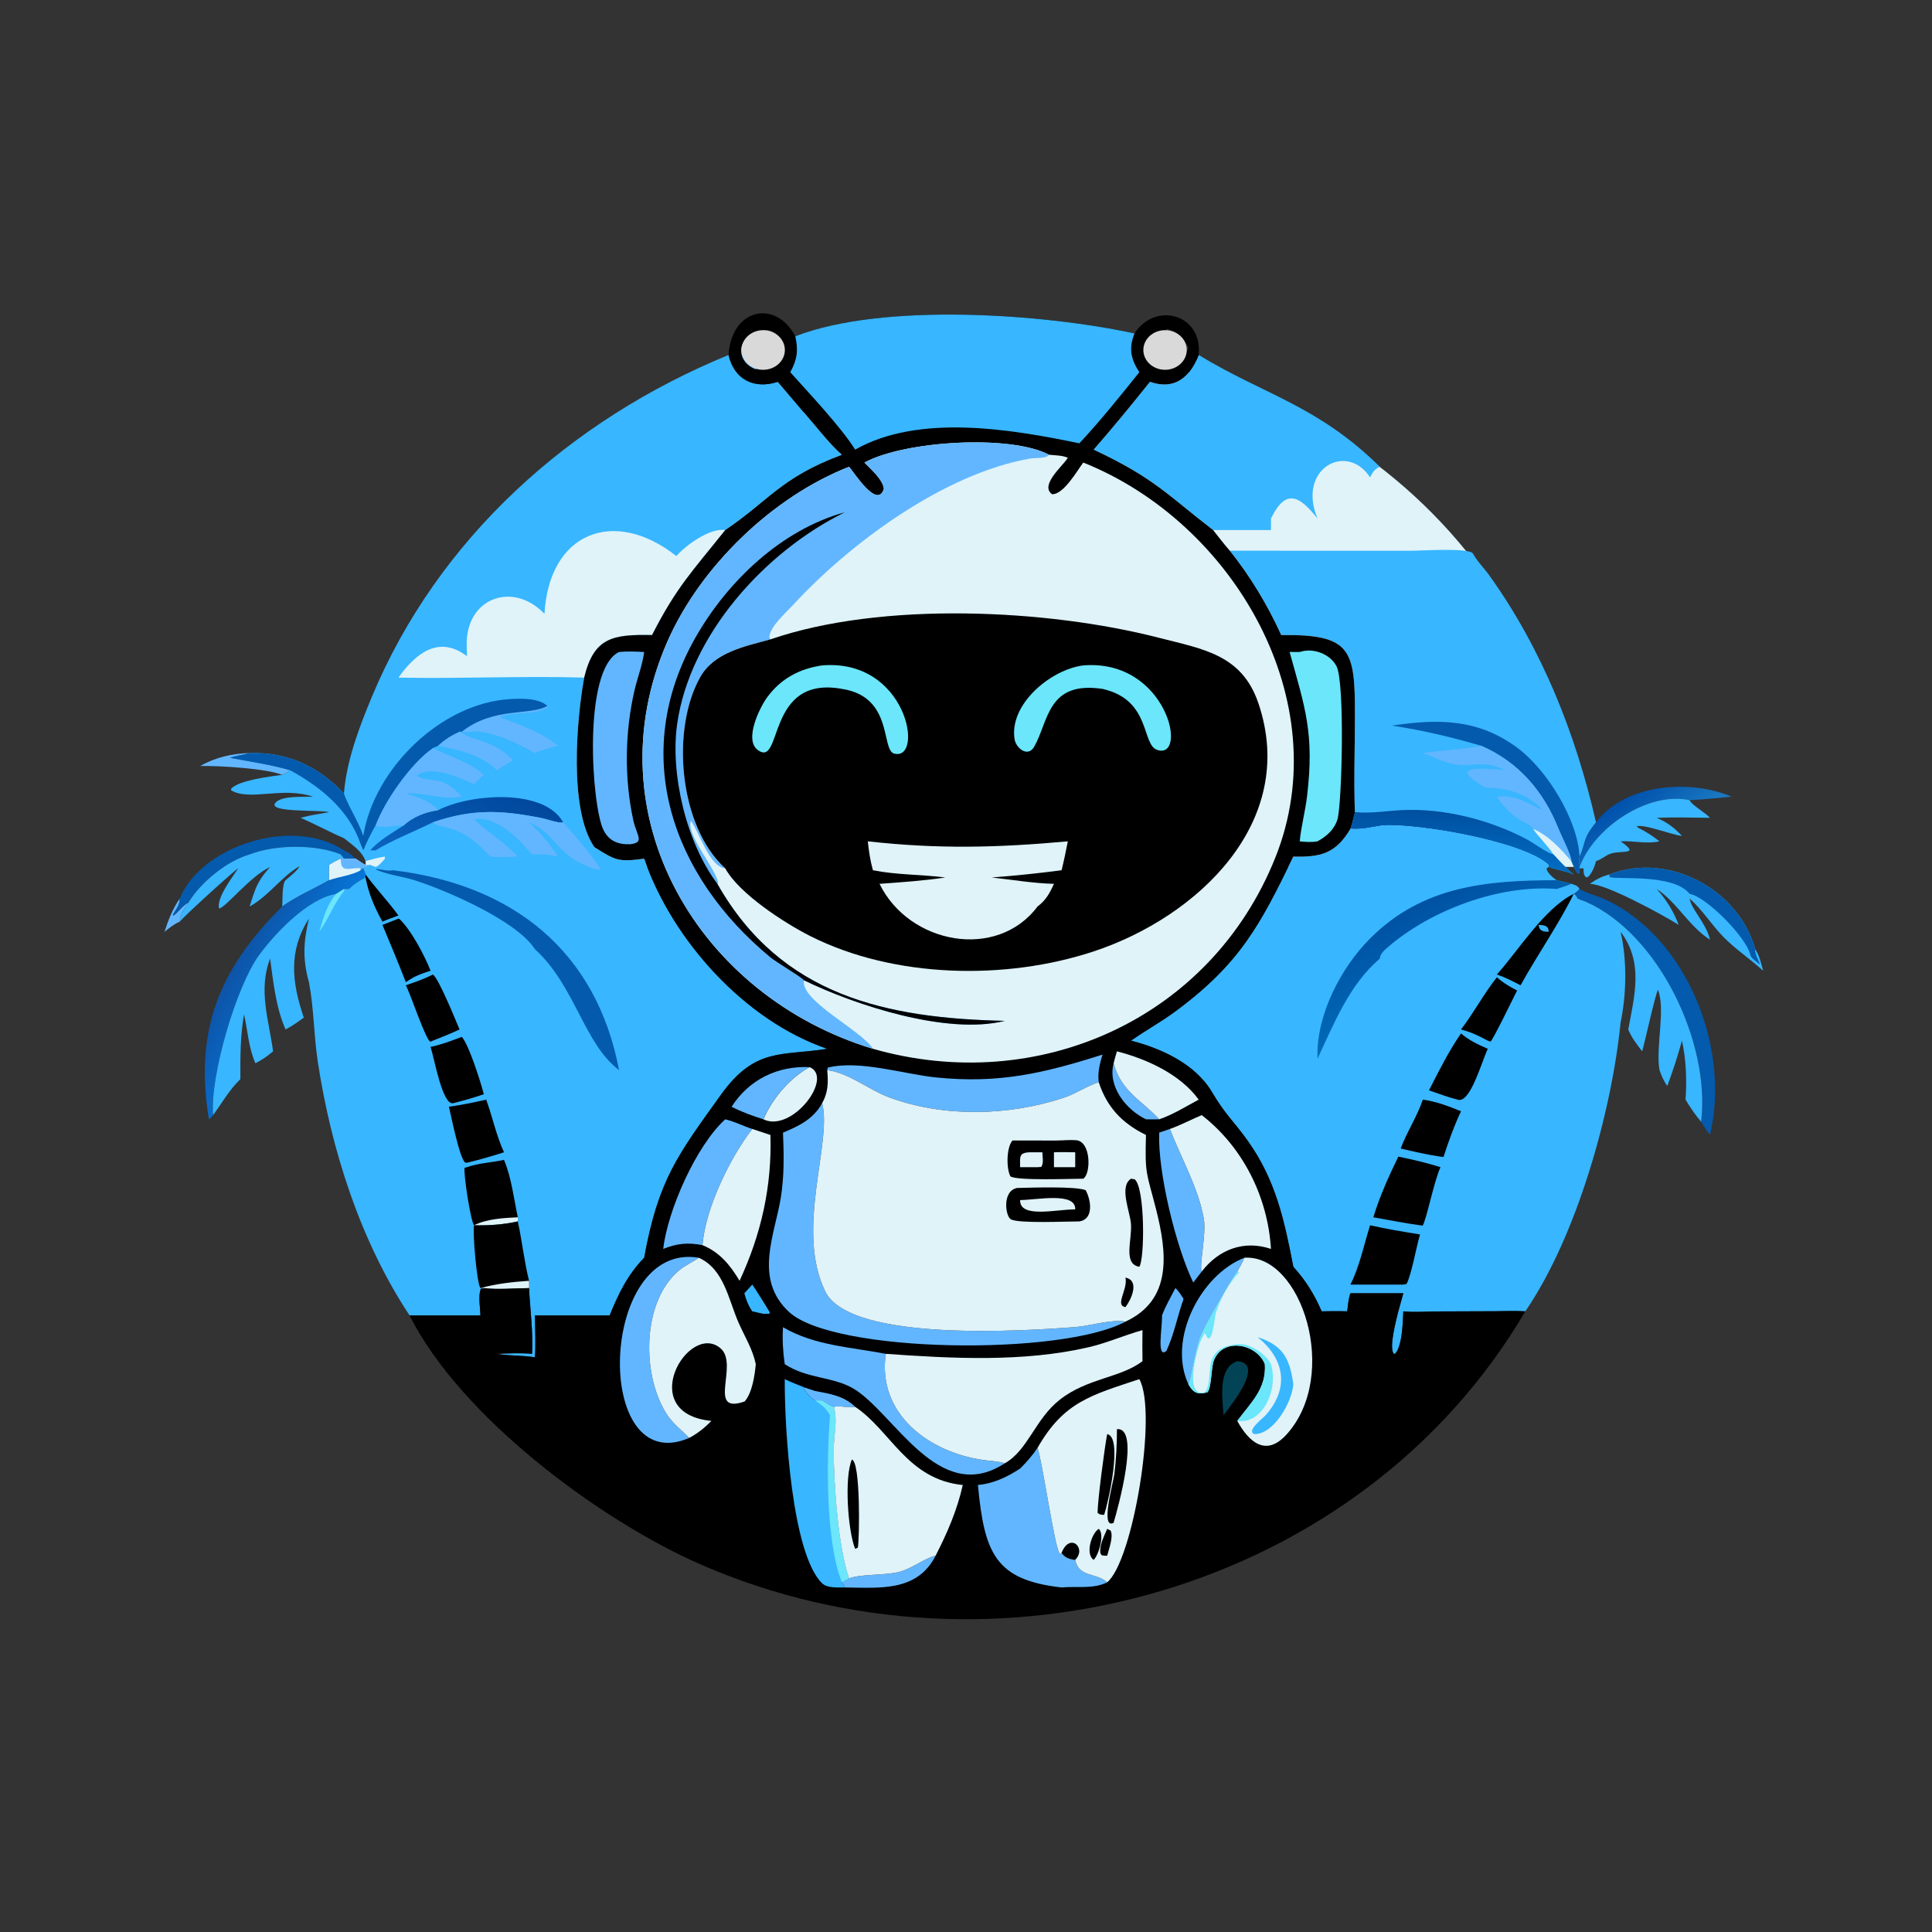 <svg width="60" height="60" viewBox="0 0 1024 1024" fill="none" xmlns="http://www.w3.org/2000/svg">
<rect x="0" y="0" width="1024" height="1024" fill="#333333" stroke="none"/>
<path d="M837 459.5C837 387.494 807.342 318.437 754.551 267.521C701.759 216.604 630.158 188 555.5 188C480.842 188 409.241 216.604 356.449 267.52C303.658 318.437 274 387.494 274 459.5L507.428 459.5C507.428 447.203 512.493 435.411 521.508 426.716C530.523 418.021 542.751 413.136 555.5 413.136C568.249 413.136 580.477 418.021 589.492 426.716C598.507 435.411 603.572 447.203 603.572 459.5H837Z" fill="#DFF3F9"/>
<path d="M182.305 450.708C184.69 451.56 186.607 453.438 188.476 455.104C186.39 455.232 184.391 455.244 182.305 455.104L180.654 452.866L182.715 452.146C182.371 451.554 182.355 451.396 182.305 450.708Z" fill="#045AAC"/>
<path d="M87.177 493.876C89.137 487.7 91.588 481.61 95.251 476.23C95.522 479.392 93.09 482.304 91.582 484.916L92.006 485.224C94.72 483.3 97.036 479.6 99.929 478.34C97.515 482.014 95.718 483.828 95.251 488.51C92.276 489.718 89.667 491.892 87.177 493.876Z" fill="#62B6FF"/>
<path d="M106.102 406.004C114.187 401.384 123.058 399.39 132.306 399.116C128.829 400.136 125.23 400.528 121.824 401.62C132.478 403.702 143.297 405.174 153.732 408.21C152.385 409.498 151.287 410.04 149.552 410.694C141.905 407.448 116.714 405.76 106.102 406.004Z" fill="#62B6FF"/>
<path d="M845.912 435.84C861.272 415.27 895.91 412.914 917.772 422.248C910.476 422.98 902.852 423.734 895.534 424.1C873.736 419.314 845.072 438.338 837.168 459.502C837.302 457.338 836.424 456.178 837.168 454.01C840.666 446.674 838.47 444.858 845.912 435.84Z" fill="url(#paint0_linear_3_142)"/>
<path d="M95.25 476.23C106.716 448.304 154.949 432.608 182.305 450.708C182.355 451.396 182.371 451.554 182.715 452.146L180.653 452.866C167.136 447.274 145.416 447.672 132.306 452.866C120.433 456.186 106.258 467.708 99.928 478.34C97.036 479.6 94.72 483.3 92.006 485.224L91.581 484.916C93.089 482.304 95.521 479.392 95.25 476.23Z" fill="#045AAC"/>
<path d="M837.168 459.502C845.072 438.338 873.736 419.314 895.534 424.1C896.416 426.562 903.778 430.628 906.344 433.452C896.974 433.346 887.46 433.1 878.096 433.452C883.88 435.992 887.134 438.52 891.466 443.024C886.32 442.636 870.602 436.274 867.186 438.118L868.158 438.28L867.95 438.588C872.19 440.602 875.882 443.036 879.572 445.922C872.578 447.446 865.998 445.546 858.944 445.922C869.87 453.496 859.214 450.466 853.518 452.502C850.908 453.436 848.42 455.772 845.912 456.406C845.216 459.322 843.938 462.37 841.93 464.628L840.762 465.052C839.156 463.986 839.416 461.996 839.282 460.252H837.168V459.502Z" fill="#38B6FF"/>
<path d="M837.168 471.168C841.422 473.672 846.99 474.862 851.58 477.056C894.548 497.6 917.202 555.89 906.344 601.566C904.596 599.296 903.06 597.042 901.628 594.562C906.66 553.15 879.628 495.404 840.736 478.036C839.214 477.356 837.608 477.008 836.114 476.23C835.448 474.944 835.41 474.392 834.06 473.782C835.292 473.126 836.188 472.138 837.168 471.168Z" fill="#045AAC"/>
<path d="M132.306 452.866C145.416 447.672 167.136 447.274 180.654 452.866L182.305 455.104H180.654C178.421 456.074 176.458 457.042 174.439 458.424C174.392 461.126 174.311 463.824 174.439 466.524C166.035 471.282 157.557 474.878 149.552 480.462C149.854 477.356 149.342 468.62 151.358 466.524C153.515 464.59 157.576 461.652 158.788 459.07C148.948 464.796 142.551 474.832 132.306 480.462C133.632 476.404 134.803 472 136.824 468.234L137.281 467.398C138.889 464.416 140.95 462.044 143.167 459.502C132.529 464.46 119.718 480.988 116.126 481.53C114.613 475.928 123.248 464.886 126.247 460.252C124.809 460.828 98.371 484.776 95.251 488.51C95.718 483.828 97.515 482.014 99.929 478.34C106.258 467.708 120.433 456.186 132.306 452.866Z" fill="#38B6FF"/>
<path d="M188.476 455.104C190.231 456.154 191.903 457.58 193.738 458.424H196.271C194.535 459.444 193.174 459.946 191.183 460.252V461.246C191.556 460.658 191.949 460.574 192.554 460.252C192.943 461.296 193.471 462.406 193.738 463.48V465.08C190.391 466.77 187.688 468.54 184.964 471.168H182.305L178.152 473.782C163.157 476.226 145.579 494.816 137.067 506.572C125.384 522.708 111.237 570.058 112.934 591.038C112.288 591.908 111.538 592.548 110.732 593.262C103.078 546.55 115.716 513.97 149.552 480.462C157.557 474.878 166.035 471.282 174.439 466.524C174.311 463.824 174.392 461.126 174.439 458.424C176.458 457.042 178.421 456.074 180.654 455.104H182.305C184.391 455.244 186.39 455.232 188.476 455.104Z" fill="url(#paint1_linear_3_142)"/>
<path d="M188.476 455.104C190.231 456.154 191.903 457.58 193.738 458.424H196.271C194.535 459.444 193.174 459.946 191.183 460.252V461.246C186.463 464.006 179.684 464.62 174.439 466.524C174.311 463.824 174.392 461.126 174.439 458.424C176.458 457.042 178.421 456.074 180.654 455.104H182.305C184.391 455.244 186.39 455.232 188.476 455.104Z" fill="#DFF3F9"/>
<path d="M188.476 455.104C190.231 456.154 191.903 457.58 193.738 458.424H196.271C194.535 459.444 193.174 459.946 191.183 460.252C185.466 459.554 180.357 463.412 180.654 455.104H182.305C184.391 455.244 186.39 455.232 188.476 455.104Z" fill="#62B6FF"/>
<path d="M853.024 463.48C884.024 451.392 921.402 471.058 930.312 503.088C932.558 506.438 933.45 510.686 934.5 514.526C927.71 508.312 919.68 503.026 913.33 496.478C907.008 489.96 902.402 482.36 895.534 476.23C896.404 482.046 904.276 489.12 906.344 498.07C895.046 490.818 889.144 478.596 878.096 471.168C883.292 476.998 886.938 482.928 889.758 490.21C880.956 484.68 851.212 468.498 842.62 468.456C846.014 466.104 848.99 464.484 853.024 463.48Z" fill="#38B6FF"/>
<path d="M853.024 463.48C884.024 451.392 921.402 471.058 930.312 503.088C929.942 505.302 932.082 509.044 932.932 511.28C931.73 510.302 928.06 507.81 927.758 506.304C925.858 496.844 904.062 475.06 895.534 473.782C886.85 462.768 856.594 466.45 853.092 464.808L853.024 463.48Z" fill="#045AAC"/>
<path d="M635.336 188.149C670.228 209.392 698.192 214.762 731.358 247.41C728.406 248.74 727.634 250.202 726.168 253.018C713.86 234.054 687.226 248.356 698.302 274.808C689.084 263.246 681.722 258.174 673.636 274.808V280.942H642.974C618.056 261.75 612.06 253.604 579.654 238.31C589.896 226.59 599.782 214.514 609.512 202.366C622.618 206.924 630.61 200.012 635.336 188.149Z" fill="#38B6FF"/>
<path d="M651.824 291.888L748.438 291.912C753.354 291.914 778.954 290.16 780.724 293.438C782.918 297.502 786.68 301.198 789.416 305.022C817.416 344.148 835.224 389.12 845.912 435.84C838.47 444.858 840.666 446.674 837.168 454.01C836.424 456.178 837.302 457.338 837.168 459.502V460.252C837.334 467.58 833.826 458.562 832.864 456.406C827.15 449.67 820.898 442.872 812.706 439.276C813.078 441.012 821.378 449.316 823.352 452.866C826.772 456.578 830.162 460.26 834.06 463.48C829.742 461.62 825.17 461.036 820.78 459.502V458.424C807.248 445.746 750.532 436.304 732.878 437.514C727.598 438.34 721.016 439.906 715.748 439.276C716.726 436.39 717.39 433.4 718.126 430.444C717.482 413.424 718.138 396.144 718.15 379.098C718.172 344.332 716.232 336.114 679.074 336.6C671.878 320.758 662.672 305.482 651.824 291.888Z" fill="#38B6FF"/>
<path d="M718.126 430.444C726.596 431.258 734.742 429.786 743.178 429.374C765.148 428.298 789.614 434.474 809.156 444.824C812.846 446.78 819.854 452.102 823.352 452.866C826.772 456.578 830.162 460.26 834.06 463.48C829.742 461.62 825.17 461.036 820.78 459.502V458.424C807.248 445.746 750.532 436.304 732.878 437.514C727.598 438.34 721.016 439.906 715.748 439.276C716.726 436.39 717.39 433.4 718.126 430.444Z" fill="url(#paint2_linear_3_142)"/>
<path d="M737.804 384.576C762.448 380.912 783.436 380.906 804.342 396.44C819.812 407.936 836.272 434.408 837.168 454.01C836.424 456.178 837.302 457.338 837.168 459.502V460.252C837.334 467.58 833.826 458.562 832.864 456.406C832.96 453.506 827.41 442.716 826.062 439.31C818.168 419.376 804.832 403.852 785.08 395.268C768.932 390.588 754.476 387.162 737.804 384.576Z" fill="#045AAC"/>
<path d="M785.08 395.268C804.832 403.852 818.168 419.376 826.062 439.31C827.41 442.716 832.96 453.506 832.864 456.406C827.15 449.67 820.898 442.872 812.706 439.276C809.82 435.102 802.642 436.168 793.38 422.248C803.844 421.288 808.826 425.414 817.86 429.46C809.546 420.726 799.166 417.522 787.294 417.416C765.476 404.906 786.69 407.336 798.116 408.21C785.114 402.426 781.672 406.756 770.778 405.038C765.372 404.184 759.424 400.876 754.106 399.116C759.624 398.254 783.512 396.25 785.08 395.268Z" fill="#62B6FF"/>
<path d="M732.878 437.514C750.532 436.304 807.248 445.746 820.78 458.424V459.502L819.696 460.35C819.958 462.564 823.282 465.408 825.106 466.524L832.864 468.456C834.732 469.04 836.188 469.34 837.168 471.168C836.188 472.138 835.292 473.126 834.06 473.782C835.41 474.392 835.448 474.944 836.114 476.23C837.608 477.008 839.214 477.356 840.736 478.036C879.628 495.404 906.66 553.15 901.628 594.562C898.528 590.962 895.834 586.876 893.356 582.83C894.106 572.898 893.68 561.258 891.466 551.572C889.218 559.72 886.668 567.628 883.72 575.548C881.756 572.952 880.634 570.196 879.572 567.164C877.412 555.05 882.946 534.794 878.728 524.608L879.14 525.252L878.768 524.604C877.276 527.268 871.79 552.414 870.392 557.228C867.622 553.622 864.71 549.896 863.008 545.648C866.302 527.742 871.262 510.012 858.944 493.876C862.428 508.732 862.09 527.072 858.944 541.966C854.28 588.9 835.902 654.974 808.454 695.032C802.992 694.666 797.332 694.964 791.848 694.976L761.2 695.086C755.518 695.132 749.418 695.666 743.796 695.032C743.426 701.278 743.406 709.36 740.928 715.17C740.67 715.774 739.334 718.562 738.538 717.276C736.246 713.576 740.034 699.65 741.138 695.032L743.796 685.46H715.748C714.666 688.398 714.468 691.92 714.034 695.032C709.522 694.878 705.03 694.948 700.518 695.032C696.62 686.048 692.076 678.674 685.488 671.412C680.774 646.948 676.17 625.456 661.344 604.664C653.836 594.13 649.614 591.082 642.374 578.838C633.536 563.896 615.58 555.71 599.48 551.572C606.958 546.25 615.068 541.858 622.462 536.422C657.326 510.788 667.912 490.092 685.488 454.01C699.76 454.344 707.908 452.598 715.748 439.276C721.016 439.906 727.598 438.34 732.878 437.514Z" fill="#38B6FF"/>
<path d="M793.38 517.976C796.612 520.892 800.252 522.986 804.088 525C802.418 528.18 791.31 551.238 790 552.082L788.552 551.572C783.856 548.972 779.578 546.998 774.362 545.648C781.194 536.72 786.426 526.734 793.38 517.976Z" fill="black"/>
<path d="M834.06 473.782C827.126 488.322 814.234 507.104 805.932 522.222C801.756 520.072 797.844 518.024 793.38 516.506C804.846 503.716 818.578 481.386 834.06 473.782Z" fill="black"/>
<path d="M815.446 490.21C818.266 490.338 820.912 490.508 820.78 493.876C817.694 493.778 815.978 493.484 815.446 490.21Z" fill="#38B6FF"/>
<path d="M774.362 547.744C778.778 551.5 783.276 553.574 788.552 555.882C785.068 563.38 779.156 585.18 772.548 582.83C767.416 581.526 762.388 579.632 757.386 577.904C762.614 567.644 767.816 557.238 774.362 547.744Z" fill="black"/>
<path d="M754.106 582.83C761.398 583.846 767.602 586.228 774.362 589.006C770.666 596.814 767.732 605.008 765.096 613.226L763.492 613.044C756.368 612.024 749.396 610.36 742.388 608.746C745.684 599.856 751.136 591.826 754.106 582.83Z" fill="black"/>
<path d="M726.168 649.418C734.898 651.414 743.808 652.848 752.644 654.292C750.688 660.73 748.118 675.66 745.494 680.526L743.796 680.86H715.748C720.594 671.302 722.956 659.656 726.168 649.418Z" fill="black"/>
<path d="M741.138 613.044C748.744 614.584 756.096 616.3 763.492 618.632C759.93 626.398 756.196 646.036 754.036 649.602L752.644 649.418C744.34 648.314 736.16 646.6 727.906 645.196C731.166 634.296 736.17 623.268 741.138 613.044Z" fill="black"/>
<path d="M698.302 561.14L698.278 559.11C698.122 537.208 710.906 512.734 726.114 497.476C754.15 469.348 788.3 466.618 825.106 466.524L832.864 468.456C830.332 469.514 827.714 470.324 825.106 471.168C794.696 468.784 758.524 482.294 735.798 501.836C734.174 503.232 731.262 505.712 731.358 508.074C715.178 521.806 707.09 542.458 698.302 561.14Z" fill="url(#paint3_linear_3_142)"/>
<path d="M386.152 188.149C389.186 201.496 400.104 206.388 412.272 202.366L431.202 224.614C435.97 230.206 440.676 236.196 446.232 241.028C413.97 253.08 407.87 265.04 384.398 280.942C366.608 303.234 358.552 311.21 345.59 336.6C324.958 336.19 314.768 337.71 309.632 359.146C305.618 381.168 301.38 429.18 315.038 448.996C326.454 456.19 327.848 456.93 341.428 455.104C356.272 498.116 394.652 540.918 438.456 555.882C414.508 559.82 400.342 554.788 382.044 580.336C359.384 611.974 348.958 625.1 341.428 666.634C332.74 675.474 327.702 685.858 323.128 697.226H283.526C283.578 704.582 283.996 712.07 283.526 719.406C276.804 718.274 270.024 718.712 263.36 717.566C269.58 717.298 275.78 717.002 281.994 717.566C282.644 705.814 280.97 694.42 280.41 682.728C272.718 682.758 264.026 683.654 256.432 682.728L254.874 683.114C253.292 686.852 254.578 693.202 254.634 697.226H217.094C190.952 657.724 175.552 609.346 168.461 562.93C166.313 548.868 166.42 534.56 163.737 520.55C160.329 508.536 160.837 498.926 163.737 486.904C152.798 503.85 154.643 520.628 161.019 539.35C158.035 541.554 155.132 543.606 151.866 545.368L151.358 545.648C146.203 533.91 144.889 520.694 143.167 508.074C136.747 524.68 142.523 540.734 144.749 557.228C141.823 559.702 138.798 561.826 135.371 563.56C131.614 554.766 131.394 546.676 129.346 537.614C127.319 549.056 127.361 560.408 127.403 571.98C121.515 577.594 117.729 584.566 112.934 591.038C111.237 570.058 125.384 522.708 137.067 506.572C145.579 494.816 163.157 476.226 178.152 473.782L182.305 471.168H184.964C187.688 468.54 190.391 466.77 193.738 465.08V463.48C193.471 462.406 192.943 461.296 192.554 460.252C191.949 460.574 191.556 460.658 191.183 461.246V460.252C193.174 459.946 194.535 459.444 196.271 458.424H193.738C193.938 457.434 193.966 457.308 193.738 456.406C191.871 451.096 186.548 447.652 182.305 444.268C175.027 441.152 167.241 436.886 159.278 433.452C164.314 432.076 169.324 431.388 174.439 430.444C169.237 429.088 140.275 430.894 146.329 425.136C150.028 421.62 160.919 422.502 165.851 422.248C149.274 416.772 132.566 424.764 122.525 418.912L122.537 417.974C126.879 413.494 143.111 411.568 149.552 410.694C151.287 410.04 152.385 409.498 153.732 408.21C143.297 405.174 132.478 403.702 121.824 401.62C125.23 400.528 128.829 400.136 132.306 399.116C152.808 398.668 168.453 406.048 182.305 420.508C183.58 403.376 190.469 385.208 197.082 369.358C232.254 285.068 302.424 222.446 386.152 188.149Z" fill="#38B6FF"/>
<path d="M203.99 454.01L204.028 455.128C202.824 456.368 200.724 459.164 199.043 459.502L196.271 458.424H193.738C193.938 457.434 193.966 457.308 193.738 456.406C197.113 455.502 200.52 454.446 203.99 454.01Z" fill="#DFF3F9"/>
<path d="M182.305 471.168L182.494 472.138C176.835 478.956 174.296 486.912 169.193 493.876C171.431 486.402 173.062 479.934 178.152 473.782L182.305 471.168Z" fill="#6BE6FA"/>
<path d="M193.738 463.48C199.288 470.938 205.694 477.752 211.188 485.228C208.356 486.288 205.46 487.274 202.702 488.51C198.457 480.87 195.392 473.676 193.738 465.08V463.48Z" fill="black"/>
<path d="M232.152 395.268C235.688 391.944 239.154 389.776 243.564 387.784C250.808 392.994 261.72 391.976 271.974 403.018C268.998 404.628 266.17 406.326 263.36 408.21C254.528 399.892 243.68 397.638 232.152 395.268Z" fill="#62B6FF"/>
<path d="M211.188 486.904L211.612 486.98C217.89 492.82 225.1 506.574 228.202 514.526C225.076 515.492 222.182 516.504 219.256 517.976C217.832 518.77 216.472 519.672 215.1 520.55C211.11 510.372 206.938 500.286 202.702 490.21C205.546 489.146 208.37 488.04 211.188 486.904Z" fill="black"/>
<path d="M290.144 374.16L290.122 375.05C283.496 378.972 273.106 377.204 265.53 379.74L265.408 380.23C275.918 384.45 286.914 387.908 295.706 395.268C291.472 396.312 287.54 397.406 283.526 399.116C274.134 393.908 264.458 389.116 253.68 387.692C250.772 387.308 247.516 388.486 244.794 387.784C261.71 374.504 280.746 379.484 290.144 374.16Z" fill="#62B6FF"/>
<path d="M229.426 516.506C232.608 518.624 241.774 541.474 243.564 545.648C238.908 547.8 234.202 549.708 229.426 551.572L228.13 552.128C225.69 551.398 217.514 526.596 215.1 522.222C219.956 520.57 224.87 518.876 229.426 516.506Z" fill="black"/>
<path d="M244.794 549.578C248.658 553.994 254.936 574.048 256.432 579.968C251.104 581.78 245.604 583.382 240.142 584.73C234.408 585.718 230.232 560.978 228.202 554.884C233.87 553.738 239.378 551.568 244.794 549.578Z" fill="black"/>
<path d="M237.95 586.61C244.596 585.646 251.158 584.34 257.698 582.83C261.012 591.994 263.058 601.884 267.122 610.734C260.646 612.794 254.12 614.702 247.506 616.278L246.45 616.132C243.408 613.21 239.292 592.188 237.95 586.61Z" fill="black"/>
<path d="M232.152 429.46C248.078 420.958 288.276 417.312 298.46 435.84C296.386 436.558 289.962 434.176 287.348 433.652C265.67 429.324 250.432 428.642 229.426 435.84C219.942 440.566 207.628 445.412 199.043 450.708H196.271C200.698 445.452 208.182 441.3 213.94 437.514C218.738 433.002 225.706 430.26 232.152 429.46Z" fill="url(#paint4_linear_3_142)"/>
<path d="M267.122 614.75C271.05 623.96 272.364 635.386 274.45 645.196C274.476 645.934 274.518 646.646 274.45 647.384C266.762 649.084 259.11 649.612 251.246 649.418C249.368 646.836 245.664 622.466 246.228 618.972L247.506 618.632C253.818 616.362 260.616 616.23 267.122 614.75Z" fill="black"/>
<path d="M274.45 645.196C274.476 645.934 274.518 646.646 274.45 647.384C266.762 649.084 259.11 649.612 251.246 649.418C258.156 646.002 266.882 645.538 274.45 645.196Z" fill="#DFF3F9"/>
<path d="M274.45 647.384C276.734 657.804 277.822 668.528 280.41 678.848C280.466 680.164 280.538 681.414 280.41 682.728C272.718 682.758 264.026 683.654 256.432 682.728H254.634C252.696 680.14 250.452 653.27 251.246 649.418C259.11 649.612 266.762 649.084 274.45 647.384Z" fill="black"/>
<path d="M280.41 678.848C280.466 680.164 280.538 681.414 280.41 682.728C272.718 682.758 264.026 683.654 256.432 682.728H254.634C263.188 680.372 271.588 679.444 280.41 678.848Z" fill="#DFF3F9"/>
<path d="M199.043 437.514C203.824 424.44 218.104 404.188 229.426 396.498L229.8 396.69C238.814 401.246 248.758 403.678 256.432 410.694C254.676 412.288 252.896 413.854 251.246 415.558C243.764 412.322 229.03 405.522 221.37 410.694L221.14 411.478C228.876 415.272 234.142 410.374 244.794 422.248C233.496 424.066 226.074 420.1 215.1 420.508C221.396 422.628 227.674 424.188 232.152 429.46C225.706 430.26 218.738 433.002 213.94 437.514C209.414 437.226 203.258 439.364 199.043 437.514Z" fill="#62B6FF"/>
<path d="M229.426 435.84C250.432 428.642 265.67 429.324 287.348 433.652C289.962 434.176 296.386 436.558 298.46 435.84C298.47 435.97 314.902 453.78 318.386 461.246C294.442 455.518 296.58 442.666 280.41 435.84C286.32 441.298 291.422 447.194 295.706 454.01C290.984 452.85 286.834 452.71 281.994 452.866C274.714 444.51 264.26 433.194 252.128 434.044L251.626 434.554C255.852 439.25 266.978 445.858 274.45 454.01C269.652 454.162 264.708 454.566 259.934 454.01C250.748 444.5 245.332 440.08 232.152 437.514C231.054 437.102 230.344 436.548 229.426 435.84Z" fill="#62B6FF"/>
<path d="M283.526 503.088C273.774 487.844 236.184 471.816 219.976 466.626C213.234 464.468 205.728 463.782 199.295 460.876L199.473 460.848L199.804 460.534C202.43 460.84 205.646 461.87 208.222 461.246C271.756 468.838 316.112 504.05 328.102 567.164C309.444 553.128 304.874 522.496 283.526 503.088Z" fill="#045AAC"/>
<path d="M192.554 443.024C198.349 407.218 233.84 372.756 270.216 370.538C276.344 370.164 285.276 369.88 290.144 374.16C280.746 379.484 261.71 374.504 244.794 387.784H243.564C239.154 389.776 235.688 391.944 232.152 395.268L229.426 396.498C218.104 404.188 203.824 424.44 199.043 437.514C196.604 441.812 194.411 446.126 192.554 450.708C192.127 449.608 191.668 448.54 191.183 447.466C185.01 429.254 170.001 417.15 153.732 408.21C143.297 405.174 132.478 403.702 121.824 401.62C125.23 400.528 128.829 400.136 132.306 399.116C152.808 398.668 168.453 406.048 182.305 420.508C183.757 425.796 189.997 435.33 192.554 443.024Z" fill="#045AAC"/>
<path d="M288.584 325.356C290.954 282.222 325.38 268.668 358.476 294.71C363.778 288.67 376.538 279.666 384.398 280.942C366.608 303.234 358.552 311.21 345.59 336.6C324.958 336.19 314.768 337.71 309.632 359.146C276.874 358.16 243.964 359.812 211.188 359.146C220.33 346.236 232.67 336.47 247.506 347.806L247.344 342.006C246.84 316.882 271.854 307.798 288.584 325.356Z" fill="#DFF3F9"/>
<path d="M386.152 188.149C387.766 163.161 411.272 158.693 421.52 178.217C468.476 160.061 554.162 166.452 601.316 176.736C612.296 159.658 637.51 166.429 635.336 188.149C630.61 200.012 622.618 206.924 609.512 202.366C599.782 214.514 589.896 226.59 579.654 238.31C612.06 253.604 618.056 261.75 642.974 280.942C645.88 284.618 648.728 288.368 651.824 291.888C662.672 305.482 671.878 320.758 679.074 336.6C716.232 336.114 718.172 344.332 718.15 379.098C718.138 396.144 717.482 413.424 718.126 430.444C717.39 433.4 716.726 436.39 715.748 439.276C707.908 452.598 699.76 454.344 685.488 454.01C667.912 490.092 657.326 510.788 622.462 536.422C615.068 541.858 606.958 546.25 599.48 551.572C615.58 555.71 633.536 563.896 642.374 578.838C649.614 591.082 653.836 594.13 661.344 604.664C676.17 625.456 680.774 646.948 685.488 671.412C692.076 678.674 696.62 686.048 700.518 695.032C705.03 694.948 709.522 694.878 714.034 695.032C714.468 691.92 714.666 688.398 715.748 685.46H743.796L741.138 695.032C740.034 699.65 736.246 713.576 738.538 717.276C739.334 718.562 740.67 715.774 740.928 715.17C743.406 709.36 743.426 701.278 743.796 695.032C749.418 695.666 755.518 695.132 761.2 695.086L791.848 694.976C797.332 694.964 802.992 694.666 808.454 695.032C721.178 843.584 526.394 897.006 371.27 829.154C318.138 805.914 244.066 751.024 217.094 697.226H254.634C254.578 693.202 253.292 686.852 254.874 683.114L256.432 682.728C264.026 683.654 272.718 682.758 280.41 682.728C280.97 694.42 282.644 705.814 281.994 717.566C275.78 717.002 269.58 717.298 263.36 717.566C270.024 718.712 276.804 718.274 283.526 719.406C283.996 712.07 283.578 704.582 283.526 697.226H323.128C327.702 685.858 332.74 675.474 341.428 666.634C348.958 625.1 359.384 611.974 382.044 580.336C400.342 554.788 414.508 559.82 438.456 555.882C394.652 540.918 356.272 498.116 341.428 455.104C327.848 456.93 326.454 456.19 315.038 448.996C301.38 429.18 305.618 381.168 309.632 359.146C314.768 337.71 324.958 336.19 345.59 336.6C358.552 311.21 366.608 303.234 384.398 280.942C407.87 265.04 413.97 253.08 446.232 241.028C440.676 236.196 435.97 230.206 431.202 224.614L412.272 202.366C400.104 206.388 389.186 201.496 386.152 188.149ZM400.584 176.736C400.642 183.035 400.922 189.474 400.584 195.757C423.878 197.978 415.076 167.283 400.584 176.736ZM618.206 174.326C616.69 181.467 615.568 188.436 615.886 195.757C624.698 195.362 626.664 192.48 629.87 184.241C627.212 179.031 624.27 175.546 618.206 174.326Z" fill="black"/>
<path d="M398.72 680.86C400.612 683.534 406.132 692.358 408.052 695.66L407.654 696.346L404.622 696.37C402.65 695.944 400.686 695.482 398.72 695.032C396.626 691.966 395.49 689 394.52 685.46L398.72 680.86Z" fill="#38B6FF"/>
<path d="M400.584 195.757C390.646 192.082 389.748 180.145 400.584 176.736C400.642 183.035 400.922 189.474 400.584 195.757Z" fill="#62B6FF"/>
<path d="M426.128 735.286L431.91 737.22C439.778 738.774 447.23 739.764 453.256 745.646C449.438 746.344 445.752 744.922 441.942 745.646C439.656 744.916 437.752 743.55 435.746 742.266H431.91C429.928 741.006 426.352 737.728 426.128 735.286Z" fill="#62B6FF"/>
<path d="M607.394 593.262C596.748 588.138 587.04 575.872 590.238 563.56C594.24 578.634 605.264 583.252 614.396 593.262C612.068 593.338 609.726 593.274 607.394 593.262Z" fill="#62B6FF"/>
<path d="M622.958 682.728C624.796 684.278 626.004 686.44 627.322 688.43C624.126 697.35 622.204 707.586 618.206 716.024C612.786 720.54 616.176 702.988 615.886 697.226C617.68 692.3 620.596 687.438 622.958 682.728Z" fill="#62B6FF"/>
<path d="M655.782 721.478C669.21 722.418 655.36 740.884 651.824 745.646C650.848 747.18 649.606 748.622 648.504 750.072C647.968 741.444 645.25 725.004 655.782 721.478Z" fill="#024456"/>
<path d="M450.02 836.628C455.542 834.206 469.398 835.06 476.624 833.13C483.688 831.244 489.772 825.988 495.898 824.55C486.118 843.764 466.348 841.588 447.76 841.39C447.354 840.376 446.818 839.55 446.232 838.636C447.542 838.072 448.776 837.322 450.02 836.628Z" fill="#62B6FF"/>
<path d="M429.09 565.598C442.194 570.934 419.818 600.604 404.622 593.262C409.194 582.404 418.642 571.208 429.09 565.598Z" fill="#DFF3F9"/>
<path d="M387.764 586.61C396.956 572.274 412.002 564.818 429.09 565.598C418.642 571.208 409.194 582.404 404.622 593.262C398.82 591.406 393.194 589.394 387.764 586.61Z" fill="#62B6FF"/>
<path d="M629.87 733.632C618.806 709.998 636.208 675.738 659.544 666.634C658.45 669.206 657.194 671.542 655.782 673.948C653.894 675.626 639.348 701.33 636.942 706.708C633.422 714.298 631.384 731.536 629.87 733.632Z" fill="#62B6FF"/>
<path d="M592.004 557.228C607.742 561.284 625.536 569.322 635.336 582.83C628.676 586.388 621.558 590.846 614.396 593.262C605.264 583.252 594.24 578.634 590.238 563.56C590.806 561.45 591.312 559.298 592.004 557.228Z" fill="#DFF3F9"/>
<path d="M614.396 600.32L620.082 598.374C626.016 613.946 635.3 629.762 638.08 646.24C639.414 654.138 635.438 671.428 636.942 673.948L632.444 679.752C623.36 661.088 613.582 621.37 614.396 600.32Z" fill="#62B6FF"/>
<path d="M384.398 593.262C389.312 594.416 393.902 596.822 398.72 598.374C386.878 613.742 373.926 640.248 372.314 659.944C364.554 658.466 358.894 659.012 351.516 661.948C353.844 641.57 369.004 607.16 384.398 593.262Z" fill="#62B6FF"/>
<path d="M365.296 762.126C313.962 784.304 317.168 657.664 370.354 666.634L370.008 666.882C366.758 669.166 363.156 670.66 360.056 673.226C339.728 690.062 340.098 730.06 353.912 750.324C356.996 754.848 361.51 758.234 365.296 762.126Z" fill="#62B6FF"/>
<path d="M398.72 598.374L408.348 601.566C409.18 628.868 403.442 654.168 391.99 678.848C386.988 670.496 381.514 663.736 372.314 659.944C373.926 640.248 386.878 613.742 398.72 598.374Z" fill="#DFF3F9"/>
<path d="M415.006 703.458C431.714 713.244 450.948 713.964 469.472 717.566C464.884 749.464 492.356 769.786 521.31 773.852C524.968 774.368 529.06 774.428 532.556 775.578C497.542 798.452 474.12 749.086 452.46 736.058C441.714 729.598 427.882 730.88 415.93 723.036C414.988 716.376 414.584 710.18 415.006 703.458Z" fill="#62B6FF"/>
<path d="M328.102 345.576C332.492 345.118 337.028 345.334 341.428 345.576C340.536 352.35 337.91 359.02 336.354 365.686C331.192 387.832 330.804 412.302 335.632 434.616C337.434 442.948 341.952 446.516 333.998 447.466C327.748 447.7 322.682 445.786 319.8 439.806C313.498 426.734 308.726 354.758 328.102 345.576Z" fill="#62B6FF"/>
<path d="M688.872 345.576C695.876 343.186 704.88 346.502 708.348 353.038C712.944 361.706 711.212 426.91 708.874 434.312C707.14 439.8 703.156 443.234 698.302 445.922C695.076 446.504 692.092 446.278 688.872 445.922C689.646 437.928 691.804 430.08 692.758 422.08C696.746 388.666 691.704 375.13 683.516 345.542L688.872 345.576Z" fill="#6BE6FA"/>
<path d="M438.456 567.164L438.738 565.86C455.644 561.684 478.958 569.32 496.162 571.068C529.278 574.434 553.086 568.932 584.352 558.952C582.882 563.916 581.712 568.334 582.352 573.582C575.992 575.624 570.182 579.726 563.692 581.87C534.656 591.46 500.566 592.338 471.65 581.77C460.334 577.634 450.6 568.93 438.456 567.164Z" fill="#62B6FF"/>
<path d="M620.082 598.374C625.922 596.316 631.25 593.388 636.942 591.038C658.836 608.024 671.976 634.502 673.636 661.948C659.296 657.126 645.956 662.224 636.942 673.948C635.438 671.428 639.414 654.138 638.08 646.24C635.3 629.762 626.016 613.946 620.082 598.374Z" fill="#DFF3F9"/>
<path d="M540.688 778.36C544.128 774.972 547.206 771.402 549.912 767.402C552.6 775.206 559.192 821.884 561.772 823.55L562.666 823.048C564.166 825.53 567.118 826.526 569.884 826.76C571.74 836.18 580.774 833.376 586.836 838.636C579.628 842.382 570.552 840.618 562.666 841.39C527.66 837.44 521.724 823.476 518.32 787.09C526.752 786.238 533.68 782.924 540.688 778.36Z" fill="#62B6FF"/>
<path d="M415.93 730.968C419.238 732.58 422.722 733.892 426.128 735.286C426.352 737.728 429.928 741.006 431.91 742.266H435.746C437.752 743.55 439.656 744.916 441.942 745.646C444.1 753.132 441.794 761.194 441.842 768.868C441.958 787.148 444.192 819.832 450.02 836.628C448.776 837.322 447.542 838.072 446.232 838.636C446.818 839.55 447.354 840.376 447.76 841.39C444.052 841.298 438.488 841.912 435.654 839.112C419.73 823.384 415.812 757.21 415.93 730.968Z" fill="#38B6FF"/>
<path d="M435.746 742.266C437.752 743.55 439.656 744.916 441.942 745.646C444.1 753.132 441.794 761.194 441.842 768.868C441.958 787.148 444.192 819.832 450.02 836.628C448.776 837.322 447.542 838.072 446.232 838.636C437.392 816.888 438.1 772.958 439.924 750.072C437.796 746.334 435.398 744.596 431.91 742.266H435.746Z" fill="#6BE6FA"/>
<path d="M370.354 666.634C383.816 672.594 386.122 688.996 391.534 701.22C394.754 708.494 398.968 715.168 400.584 723.036C400.012 729.076 398.734 738.014 394.728 742.776C374.106 750.042 392.012 723.104 381.82 714.56C364.838 700.326 336.356 749.11 377.078 753.116C373.386 756.8 369.914 759.676 365.296 762.126C361.51 758.234 356.996 754.848 353.912 750.324C340.098 730.06 339.728 690.062 360.056 673.226C363.156 670.66 366.758 669.166 370.008 666.882L370.354 666.634Z" fill="#DFF3F9"/>
<path d="M659.544 666.634C689.792 664.524 710.48 728.924 681.836 760.376C670.888 772.398 661.836 764.178 655.782 753.116C663.03 743.372 671.294 736.082 670.402 723.036C666.062 712.046 647.982 708.714 643.334 721.18C641.858 725.136 642.166 736.032 639.866 737.964C634.774 739.318 632.368 738.186 629.87 733.632C631.384 731.536 633.422 714.298 636.942 706.708C639.348 701.33 653.894 675.626 655.782 673.948C657.194 671.542 658.45 669.206 659.544 666.634Z" fill="#DFF3F9"/>
<path d="M666.554 708.702C679.812 713.018 683.576 719.764 685.488 733.632C684.98 742.436 675.492 760.164 664.894 760.096C660.264 758.494 669.446 751.642 670.804 750.108C683.568 735.706 680.874 720.274 666.554 708.702Z" fill="#38B6FF"/>
<path d="M636.942 706.708C639.348 701.33 653.894 675.626 655.782 673.948L656.722 674.316C651.59 679.75 645.76 690.024 644.098 697.292C643.826 698.476 642.222 715.534 638.902 707.008L638.386 706.708L636.658 710.128C634.364 714.632 627.276 741.084 638.566 737.88C644.594 731.068 634.718 713.888 656.742 712.412C662.356 712.036 671.208 717.758 673.636 723.036C677.756 736.85 669.014 755.084 655.782 753.116C663.03 743.372 671.294 736.082 670.402 723.036C666.062 712.046 647.982 708.714 643.334 721.18C641.858 725.136 642.166 736.032 639.866 737.964C634.774 739.318 632.368 738.186 629.87 733.632C631.384 731.536 633.422 714.298 636.942 706.708Z" fill="#6BE6FA"/>
<path d="M435.746 584.73C441.21 605.366 421.378 651.73 437.388 684.496C450.642 711.628 544.024 705.344 569.972 703.362C577.14 702.816 589.994 699.01 596.516 700.49C562.7 718.78 441.826 717.27 418.202 695.364C399.31 677.846 410.634 654.606 413.834 634.864C415.696 623.366 415.498 611.902 415.006 600.32C423.61 596.714 431.032 593.18 435.746 584.73Z" fill="#62B6FF"/>
<path d="M453.256 745.646C472.19 758.31 480.818 784.108 510.284 787.09C507.238 800.63 502.162 812.246 495.898 824.55C489.772 825.988 483.688 831.244 476.624 833.13C469.398 835.06 455.542 834.206 450.02 836.628C444.192 819.832 441.958 787.148 441.842 768.868C441.794 761.194 444.1 753.132 441.942 745.646C445.752 744.922 449.438 746.344 453.256 745.646Z" fill="#DFF3F9"/>
<path d="M451.516 773.598C456.17 774.846 455.566 815.334 454.682 820.266L453.256 820.926C449.362 811.478 447.422 782.882 451.516 773.598Z" fill="black"/>
<path d="M549.912 767.402C563.894 742.844 578.634 739.422 603.864 730.968C613.682 748.49 600.454 827.49 586.836 838.636C580.774 833.376 571.74 836.18 569.884 826.76C567.118 826.526 564.166 825.53 562.666 823.048L561.772 823.55C559.192 821.884 552.6 775.206 549.912 767.402Z" fill="#DFF3F9"/>
<path d="M586.836 810.312L588.648 811.252C590.282 814.506 587.682 821.108 586.836 824.55C585.806 824.608 584.964 824.542 583.952 824.352L583.23 823.252C582.612 818.908 585.212 814.28 586.836 810.312Z" fill="black"/>
<path d="M582.352 810.312C585.676 813.108 582.27 824.392 579.654 826.76C575.146 823.748 578.442 812.758 582.352 810.312Z" fill="black"/>
<path d="M562.666 823.048C566.908 812.028 576.208 820.44 569.884 826.76C567.118 826.526 564.166 825.53 562.666 823.048Z" fill="black"/>
<path d="M586.836 760.096C595.368 761.792 587.286 796.688 585.226 802.882C583.74 802.888 582.912 802.844 581.778 801.9C581.572 796.62 585.58 766.252 586.836 760.096Z" fill="black"/>
<path d="M592.004 757.488C604.576 756.34 592.474 799.486 590.238 807.12C582.97 810.924 590.146 785.294 590.634 781.316C591.608 773.392 591.998 765.47 592.004 757.488Z" fill="black"/>
<path d="M469.472 717.566C504.6 720.05 542.424 722.078 576.998 714.058C586.874 711.766 595.87 707.686 605.536 704.996C605.49 710.49 605.414 715.984 605.536 721.478C593.614 730.448 576.448 730.344 561.76 741.84C548.56 752.168 544.924 768.616 532.556 775.578C529.06 774.428 524.968 774.368 521.31 773.852C492.356 769.786 464.884 749.464 469.472 717.566Z" fill="#DFF3F9"/>
<path d="M421.52 178.217C468.476 160.061 554.162 166.452 601.316 176.736C598.078 184.713 599.452 190.421 603.864 197.273C594.642 208.86 581.96 224.528 572.062 234.974C535.576 227.366 486.908 219.246 453.256 238.31C445.48 226.012 428.952 208.578 418.848 197.273C422.54 190.617 423.198 185.691 421.52 178.217Z" fill="#38B6FF"/>
<path d="M438.456 567.164C450.6 568.93 460.334 577.634 471.65 581.77C500.566 592.338 534.656 591.46 563.692 581.87C570.182 579.726 575.992 575.624 582.352 573.582C586.688 586.784 594.568 595.14 606.934 601.34L607.394 601.566C606.762 622.786 607.698 621.13 612.708 640.834C618.644 664.182 621.396 688.956 596.516 700.49C589.994 699.01 577.14 702.816 569.972 703.362C544.024 705.344 450.642 711.628 437.388 684.496C421.378 651.73 441.21 605.366 435.746 584.73C439.014 578.86 439.022 573.636 438.456 567.164Z" fill="#DFF3F9"/>
<path d="M596.516 677.17C604.238 678.68 599.584 688.832 596.516 692.808C590.678 691.836 597.926 683.416 596.516 677.17Z" fill="black"/>
<path d="M599.48 624.732L601.436 625.074C606.95 629.744 606.742 667.392 603.864 671.412C595.202 669.986 599.968 657.642 599.456 648.902C599.074 642.386 592.928 628.896 599.48 624.732Z" fill="black"/>
<path d="M539.068 629.654C546.144 629.506 570.024 628.624 575.426 630.828C578.378 636.232 579.748 646.238 572.062 647.384C565.05 647.354 540.466 648.552 535.886 646.338C532.864 644.876 531.01 631.216 539.068 629.654Z" fill="black"/>
<path d="M540.688 636.054C549.568 636.016 570.278 631.584 569.884 640.998C559.856 640.968 540.4 645.916 540.688 636.054Z" fill="#DFF3F9"/>
<path d="M536.614 604.5L559.924 604.502C563.364 604.486 566.968 604.06 570.382 604.336C578.366 604.984 578.294 622.186 574.154 624.732C568.292 624.742 539.036 625.892 535.538 623.502C533.226 618.972 533.502 608.112 536.614 604.5Z" fill="black"/>
<path d="M545.96 610.734H552.49C552.486 613.22 553.332 616.338 551.892 618.486L549.912 618.632H540.688C540.664 613.16 539.842 610.91 545.96 610.734Z" fill="#DFF3F9"/>
<path d="M558.61 610.734C562.35 610.564 566.138 610.706 569.884 610.734V618.632H558.61V610.734Z" fill="#DFF3F9"/>
<path d="M458.166 245.166C479.486 233.548 535.676 230.238 555.986 241.028C559.398 241.374 562.752 241.29 565.968 242.6L565.552 243.244C562.978 247.2 551.062 257.3 557.61 261.932C563.702 262.232 570.996 249.348 574.154 245.166C653.642 276.87 709.184 371.572 675.946 454.562C641.598 540.33 549.93 580.862 462.672 555.882C370.678 528.108 313.188 432.48 353.74 340.04C371.2 300.242 409.514 263.262 450.02 247.41C452.442 250.024 465.102 270.33 468.482 258.988C467.728 253.88 461.582 248.704 458.166 245.166Z" fill="#DFF3F9"/>
<path d="M458.166 245.166C479.486 233.548 535.676 230.238 555.986 241.028L555.502 241.562C554.242 242.956 548.036 242.686 545.986 243.044C500.408 251.002 450.468 287.862 420.244 320.744C416.636 324.672 407.79 332.35 407.754 337.894L408.348 338.88C394.736 342.652 378.474 345.714 371.034 359.052C355.592 386.74 359.756 437.81 384.398 460.252C376.004 459.524 370.616 440.918 366.188 435.102C363.386 442.326 380.116 461.236 380.592 468.102L380.22 468.456C414.09 528.264 470.462 539.682 532.556 541.084C501.95 548.752 452.998 532.674 426.128 519.564C423.934 530.344 456.714 546.148 462.672 555.882C370.678 528.108 313.188 432.48 353.74 340.04C371.2 300.242 409.514 263.262 450.02 247.41C452.442 250.024 465.102 270.33 468.482 258.988C467.728 253.88 461.582 248.704 458.166 245.166Z" fill="#62B6FF"/>
<path d="M426.128 519.564C424.092 517.322 411.93 510.372 408.23 507.314C355.952 464.086 333.47 399.734 368.634 337.876C385.552 308.112 414.22 280.73 447.76 271.518C405.368 292.38 365.662 336.414 358.92 383.638C355.146 410.066 363.72 446.574 380.22 468.456C414.09 528.264 470.462 539.682 532.556 541.084C501.95 548.752 452.998 532.674 426.128 519.564Z" fill="black"/>
<path d="M408.348 338.88C467.574 318.542 555.162 322.87 613.968 337.964C637.696 344.054 658.218 346.888 666.984 372.75C688.244 435.48 634.914 486.004 579.642 504.276C532.982 519.7 473.946 518.534 429.552 496.184C415.794 489.258 391.67 473.61 384.398 460.252C359.756 437.81 355.592 386.74 371.034 359.052C378.474 345.714 394.736 342.652 408.348 338.88Z" fill="black"/>
<path d="M435.746 352.678C480.936 348.948 489.98 403.516 473.958 399.43C466.82 397.612 473.694 369.292 446.232 365.13C405.708 357.762 415.016 407.32 401.648 397.528C394.172 392.052 402.806 374.726 406.696 369.47C413.992 359.618 423.748 354.428 435.746 352.678Z" fill="#6BE6FA"/>
<path d="M574.154 352.678C618.584 349.12 630.002 402.926 613.368 397.472C604.926 394.702 610.14 371.414 585.05 365.294L584.352 365.13C554.984 360.742 555.838 382.374 548.138 395.784C544.784 401.624 538.5 396.59 537.734 391.756C534.816 373.308 556.79 354.896 574.154 352.678Z" fill="#6BE6FA"/>
<path d="M459.956 445.922C497.312 450.1 528.654 449.316 565.968 445.922C564.974 451.064 563.93 456.162 562.666 461.246C550.388 462.87 537.994 464.15 525.646 465.08C536.658 466.284 547.504 468.16 558.61 468.456C556.412 473.348 554.33 477.176 549.912 480.462C528.47 509.14 481.872 500.542 466.176 468.456C477.836 467.594 489.494 466.828 501.06 465.08C488.332 463.454 475.308 463.762 462.672 461.246C461.236 456.114 460.516 451.224 459.956 445.922Z" fill="#DFF3F9"/>
<ellipse cx="617.5" cy="185.5" rx="11.5" ry="10.5" fill="#D9D9D9"/>
<ellipse cx="404.5" cy="185.5" rx="11.5" ry="10.5" fill="#D9D9D9"/>
<defs>
<linearGradient id="paint0_linear_3_142" x1="863.388" y1="421.405" x2="881.601" y2="445.118" gradientUnits="userSpaceOnUse">
<stop stop-color="#0051AC"/>
<stop offset="1" stop-color="#1A78C1"/>
</linearGradient>
<linearGradient id="paint1_linear_3_142" x1="124.273" y1="512.067" x2="156.549" y2="529.634" gradientUnits="userSpaceOnUse">
<stop stop-color="#0D54A8"/>
<stop offset="1" stop-color="#0675D7"/>
</linearGradient>
<linearGradient id="paint2_linear_3_142" x1="771.854" y1="430.275" x2="771.286" y2="457.926" gradientUnits="userSpaceOnUse">
<stop stop-color="#0050A0"/>
<stop offset="1" stop-color="#006ABF"/>
</linearGradient>
<linearGradient id="paint3_linear_3_142" x1="748.39" y1="481.787" x2="768.48" y2="522.283" gradientUnits="userSpaceOnUse">
<stop stop-color="#0052A3"/>
<stop offset="1" stop-color="#006AB7"/>
</linearGradient>
<linearGradient id="paint4_linear_3_142" x1="262.319" y1="414.505" x2="234.848" y2="466.239" gradientUnits="userSpaceOnUse">
<stop stop-color="#00489D"/>
<stop offset="1" stop-color="#0A62BD"/>
</linearGradient>
</defs>
</svg>
